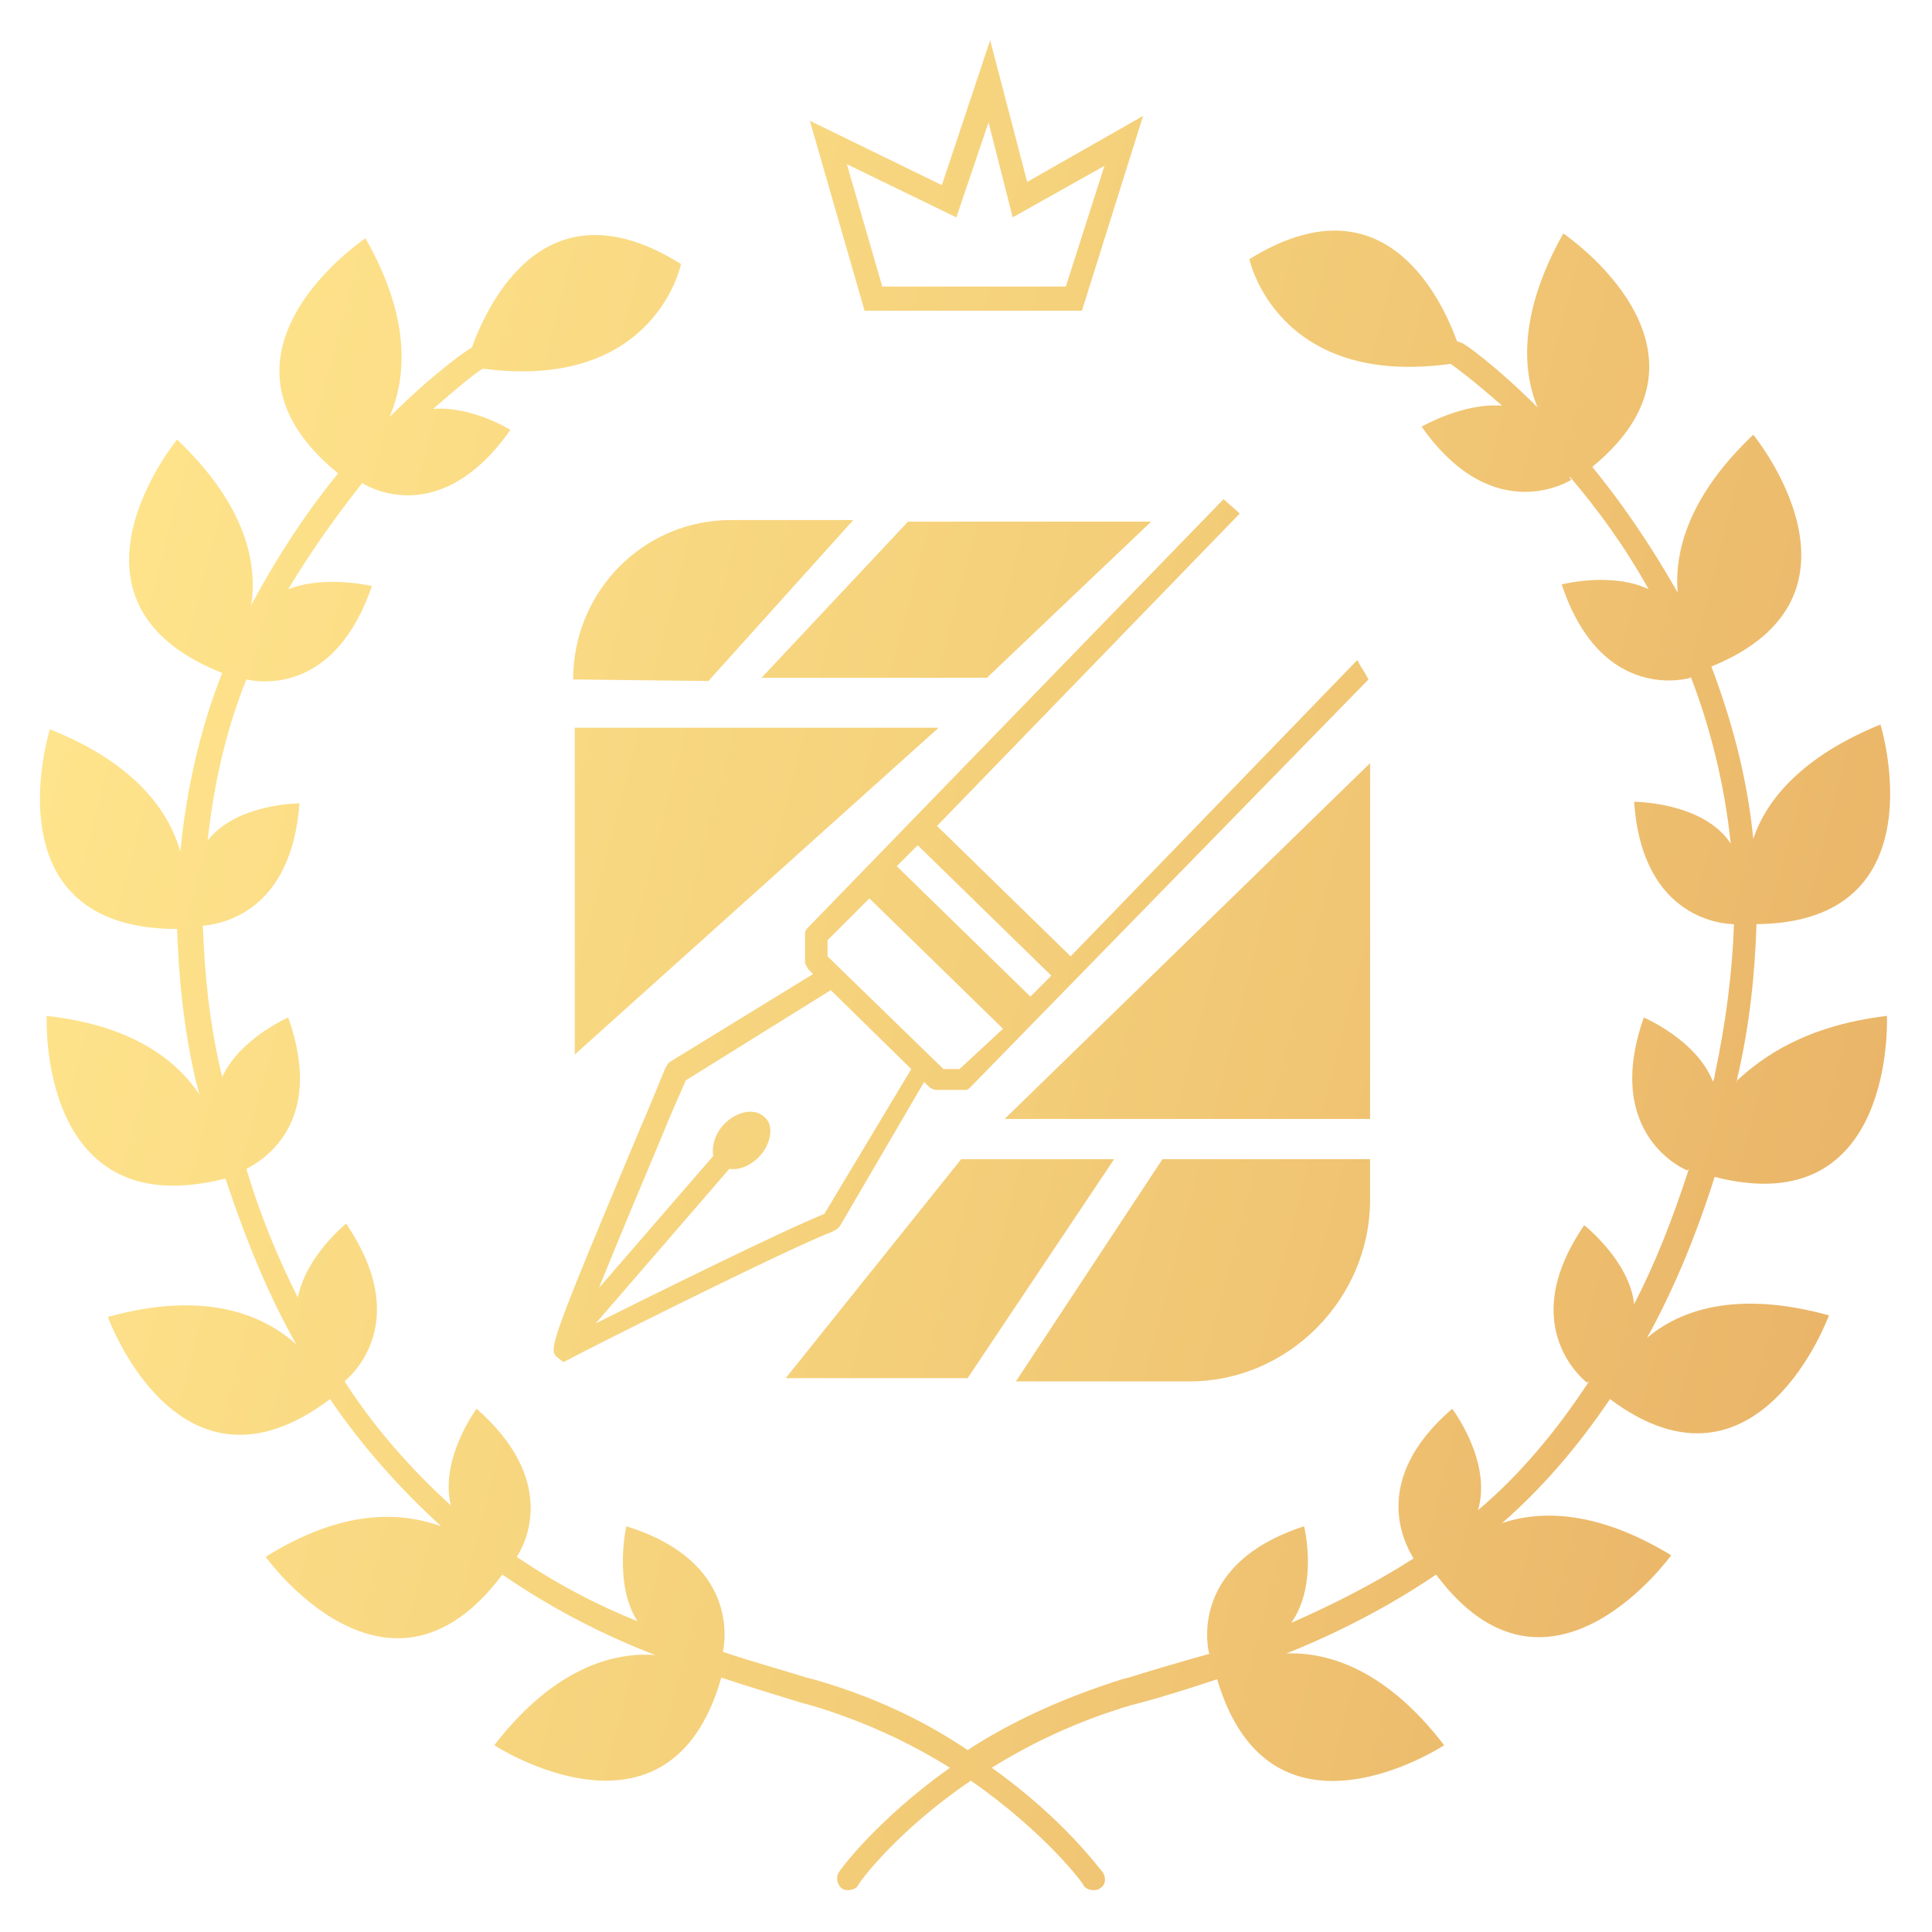 <?xml version="1.0" encoding="utf-8"?>
<!-- Generator: Adobe Illustrator 25.2.3, SVG Export Plug-In . SVG Version: 6.00 Build 0)  -->
<svg version="1.1" id="レイヤー_1" xmlns="http://www.w3.org/2000/svg" xmlns:xlink="http://www.w3.org/1999/xlink" x="0px"
	 y="0px" viewBox="0 0 120 120" enable-background="new 0 0 120 120" xml:space="preserve">
<linearGradient id="SVGID_1_" gradientUnits="userSpaceOnUse" x1="-8.248136e-02" y1="45.237" x2="125.725" y2="77.805">
	<stop  offset="0" style="stop-color:#FFE58D"/>
	<stop  offset="0.483" style="stop-color:#F4CF7A"/>
	<stop  offset="1" style="stop-color:#E8B065"/>
</linearGradient>
<path fill-rule="evenodd" clip-rule="evenodd" fill="url(#SVGID_1_)" d="M117.2,63.1c0,0,0.6,12.9-10.7,10c-1.2,3.8-2.6,7.1-4.2,10
	c2-1.7,5.5-3,11.3-1.4c0,0-4.4,12.1-13.6,5.2c-2.1,3.1-4.3,5.6-6.7,7.7c2.4-0.8,5.9-0.8,10.5,2c0,0-7.6,10.6-14.6,1.2
	c-3.1,2.1-6.3,3.7-9.3,4.9c2.6-0.1,6.2,1,9.8,5.7c0,0-10.8,7.1-14.1-4.1c-1.8,0.6-3.4,1.1-4.9,1.5l-0.4,0.1c-3.4,1-6.3,2.4-8.7,3.9
	c4.5,3.2,6.7,6.3,6.9,6.5c0.2,0.3,0.2,0.8-0.2,1c-0.1,0.1-0.3,0.1-0.4,0.1c-0.2,0-0.5-0.1-0.6-0.3c0-0.1-2.4-3.3-7-6.5
	c-4.7,3.2-7,6.4-7,6.5c-0.1,0.2-0.4,0.3-0.6,0.3c-0.1,0-0.3,0-0.4-0.1c-0.3-0.2-0.4-0.7-0.2-1c0.1-0.2,2.4-3.3,6.9-6.5
	c-2.4-1.5-5.3-2.9-8.7-3.9l-0.4-0.1c-1.6-0.5-3.3-1-5.1-1.6c-3.2,11.3-14.1,4.2-14.1,4.2c3.7-4.8,7.4-5.8,10-5.6
	c-3.1-1.2-6.3-2.8-9.5-5c-7.1,9.5-14.7-1.1-14.7-1.1c4.8-3,8.4-2.8,10.9-1.9c-2.4-2.2-4.8-4.8-6.9-7.9c-9.4,7.1-13.8-5.1-13.8-5.1
	c6.1-1.7,9.7-0.1,11.7,1.7c-1.7-3-3.1-6.4-4.4-10.3C2.3,76.2,2.9,63.1,2.9,63.1c5.4,0.6,8.1,2.8,9.5,4.9c-0.1-0.2-0.1-0.5-0.2-0.7
	c-0.8-3.4-1.1-6.6-1.2-9.6c-11.8,0-7.9-12.4-7.9-12.4c5.3,2.1,7.4,5.1,8.1,7.6c0.4-4.1,1.3-7.8,2.6-11.1C2.7,37.4,11,27.3,11,27.3
	c4.3,4.1,5,7.7,4.6,10.3c1.7-3.2,3.6-6,5.4-8.2c-9.1-7.4,1.7-14.6,1.7-14.6c2.9,5.1,2.5,8.7,1.5,11.1c2.8-2.8,5-4.3,5.1-4.3
	c0,0,0,0,0,0c1.1-3,4.7-10.4,13-5.2c0,0-1.6,7.9-12.3,6.5c-0.4,0.2-1.5,1.1-3.1,2.5c2.4-0.2,4.8,1.3,4.8,1.3c-4.2,6-8.6,3.7-9.2,3.3
	c-1.5,1.9-3.1,4.1-4.6,6.6c2.3-0.9,5.2-0.2,5.2-0.2c-2.3,6.7-6.9,6-7.8,5.8c-1.2,3-2,6.3-2.4,10c1.8-2.3,5.7-2.3,5.7-2.3
	c-0.5,6.8-4.9,7.5-6,7.6c0.1,2.9,0.4,6.1,1.2,9.4c0,0,0,0,0,0c1.1-2.4,4.1-3.7,4.1-3.7c2.4,6.7-1.8,9-2.6,9.4c0.9,3,2,5.6,3.2,8
	c0.5-2.6,3-4.6,3-4.6c4,5.9,0.6,9.2-0.1,9.8c2,3.1,4.3,5.6,6.6,7.7c-0.7-2.9,1.6-6,1.6-6c4.9,4.3,3.2,8.1,2.5,9.2c2.5,1.7,5,3,7.5,4
	c-1.5-2.3-0.7-5.9-0.7-5.9c7.1,2.2,6.1,7.3,6,7.8c1.8,0.6,3.6,1.1,5.2,1.6l0.4,0.1c3.9,1.1,7.1,2.7,9.6,4.4c2.6-1.7,5.8-3.2,9.6-4.4
	l0.4-0.1c1.6-0.5,3.3-1,5.1-1.5c0,0,0,0-0.1,0c0,0-1.5-5.5,5.9-7.9c0,0,0.9,3.6-0.8,6c2.5-1.1,5.1-2.4,7.6-4c-0.6-1-2.7-4.9,2.4-9.3
	c0,0,2.5,3.3,1.6,6.3c2.5-2.1,4.8-4.8,6.9-8c0,0-0.1,0-0.1,0.1c0,0-4.6-3.4-0.2-9.8c0,0,2.8,2.2,3.1,4.9c1.3-2.5,2.4-5.3,3.4-8.4
	c0,0-0.1,0.1-0.1,0.1c0,0-5.3-2.1-2.7-9.5c0,0,3.3,1.4,4.3,4c0-0.1,0.1-0.2,0.1-0.4c0.7-3.3,1.1-6.4,1.2-9.4c-0.5,0-5.7-0.2-6.2-7.6
	c0,0,4.3,0,6,2.6c-0.4-3.8-1.3-7.3-2.5-10.4c0,0,0,0,0,0.1c0,0-5.5,1.7-8-5.8c0,0,3.1-0.8,5.4,0.3c-1.5-2.7-3.2-5-4.9-7
	c0,0.1,0,0.1,0.1,0.2c0,0-4.8,3.1-9.3-3.3c0,0,2.6-1.5,5-1.3c-1.7-1.5-2.9-2.4-3.2-2.6c-10.8,1.5-12.5-6.5-12.5-6.5
	c8.2-5.1,11.8,2.1,12.9,5.1c0.1,0,0.2,0.1,0.3,0.1c0.1,0,2.1,1.4,4.7,4c-1-2.4-1.1-6,1.6-10.8c0,0,10.7,7.2,1.8,14.5
	c1.8,2.2,3.6,4.8,5.3,7.8c-0.2-2.6,0.7-6,4.7-9.8c0,0,8.2,10-2.6,14.4c1.2,3.2,2.2,6.7,2.6,10.7c0.8-2.4,3-5.1,7.9-7.1
	c0,0,3.8,12.3-7.7,12.4c-0.1,3-0.4,6.2-1.2,9.6c0,0.1,0,0.2-0.1,0.2C109.5,65.6,112.2,63.7,117.2,63.1z M67.2,19.3H53.7L50.3,7.5
	l8.2,4l3-9l2.3,8.8L71,7.2L67.2,19.3z M54.8,17.8h11.4l2.4-7.5l-5.7,3.2l-1.5-5.9l-2,5.9l-6.8-3.3L54.8,17.8z M84.3,41L66.5,59.4
	l-8.3-8.1L77,31.9c-0.3-0.3-0.7-0.6-1-0.9L50.2,57.6C50,57.8,50,57.9,50,58.1l0,1.6c0,0.2,0.1,0.3,0.2,0.5l0.3,0.3l-8.8,5.4
	c-0.2,0.1-0.3,0.3-0.4,0.5c-0.3,0.7-0.8,2-1.5,3.6c-5.8,13.8-5.7,13.8-5.2,14.3l0.4,0.3l0.4-0.2c0.1-0.1,13.2-6.7,16.3-7.9
	c0.2-0.1,0.4-0.2,0.5-0.4l5.2-8.9l0.3,0.3c0.1,0.1,0.3,0.2,0.5,0.2l1.6,0c0.1,0,0.1,0,0.2,0c0.1,0,0.2-0.1,0.3-0.2L85,42.2
	C84.8,41.8,84.5,41.4,84.3,41z M51.2,75.4c-2.5,1-10.4,4.9-14.2,6.8l8.3-9.6c0.6,0.1,1.3-0.2,1.8-0.7c0.8-0.8,1-2,0.4-2.5
	c-0.6-0.6-1.7-0.4-2.5,0.4c-0.6,0.6-0.8,1.4-0.7,2l-7.1,8.2c1.2-3,2.9-7,3.9-9.4c0.6-1.5,1.2-2.8,1.5-3.5l9-5.6l5,4.9L51.2,75.4z
	 M59.6,66.4l-1,0l-7.2-7l0-1l2.6-2.6l8.3,8.1L59.6,66.4z M64,61.9l-8.3-8.1l1.3-1.3l8.3,8.1L64,61.9z M85.1,47.4v22.1H62.4
	L85.1,47.4z M73.9,85.8H63.1L72.2,72h12.9v2.5C85.1,80.7,80,85.8,73.9,85.8z M35.7,65.5V45.2h22.6L35.7,65.5z M61.3,42.1h-14
	l9.1-9.7h15.1L61.3,42.1z M45.4,32.3H53l-9,10l-8.4-0.1v0C35.6,36.7,40,32.3,45.4,32.3z M59.7,72h9.5l-9.1,13.6H48.8L59.7,72z"/>
</svg>
